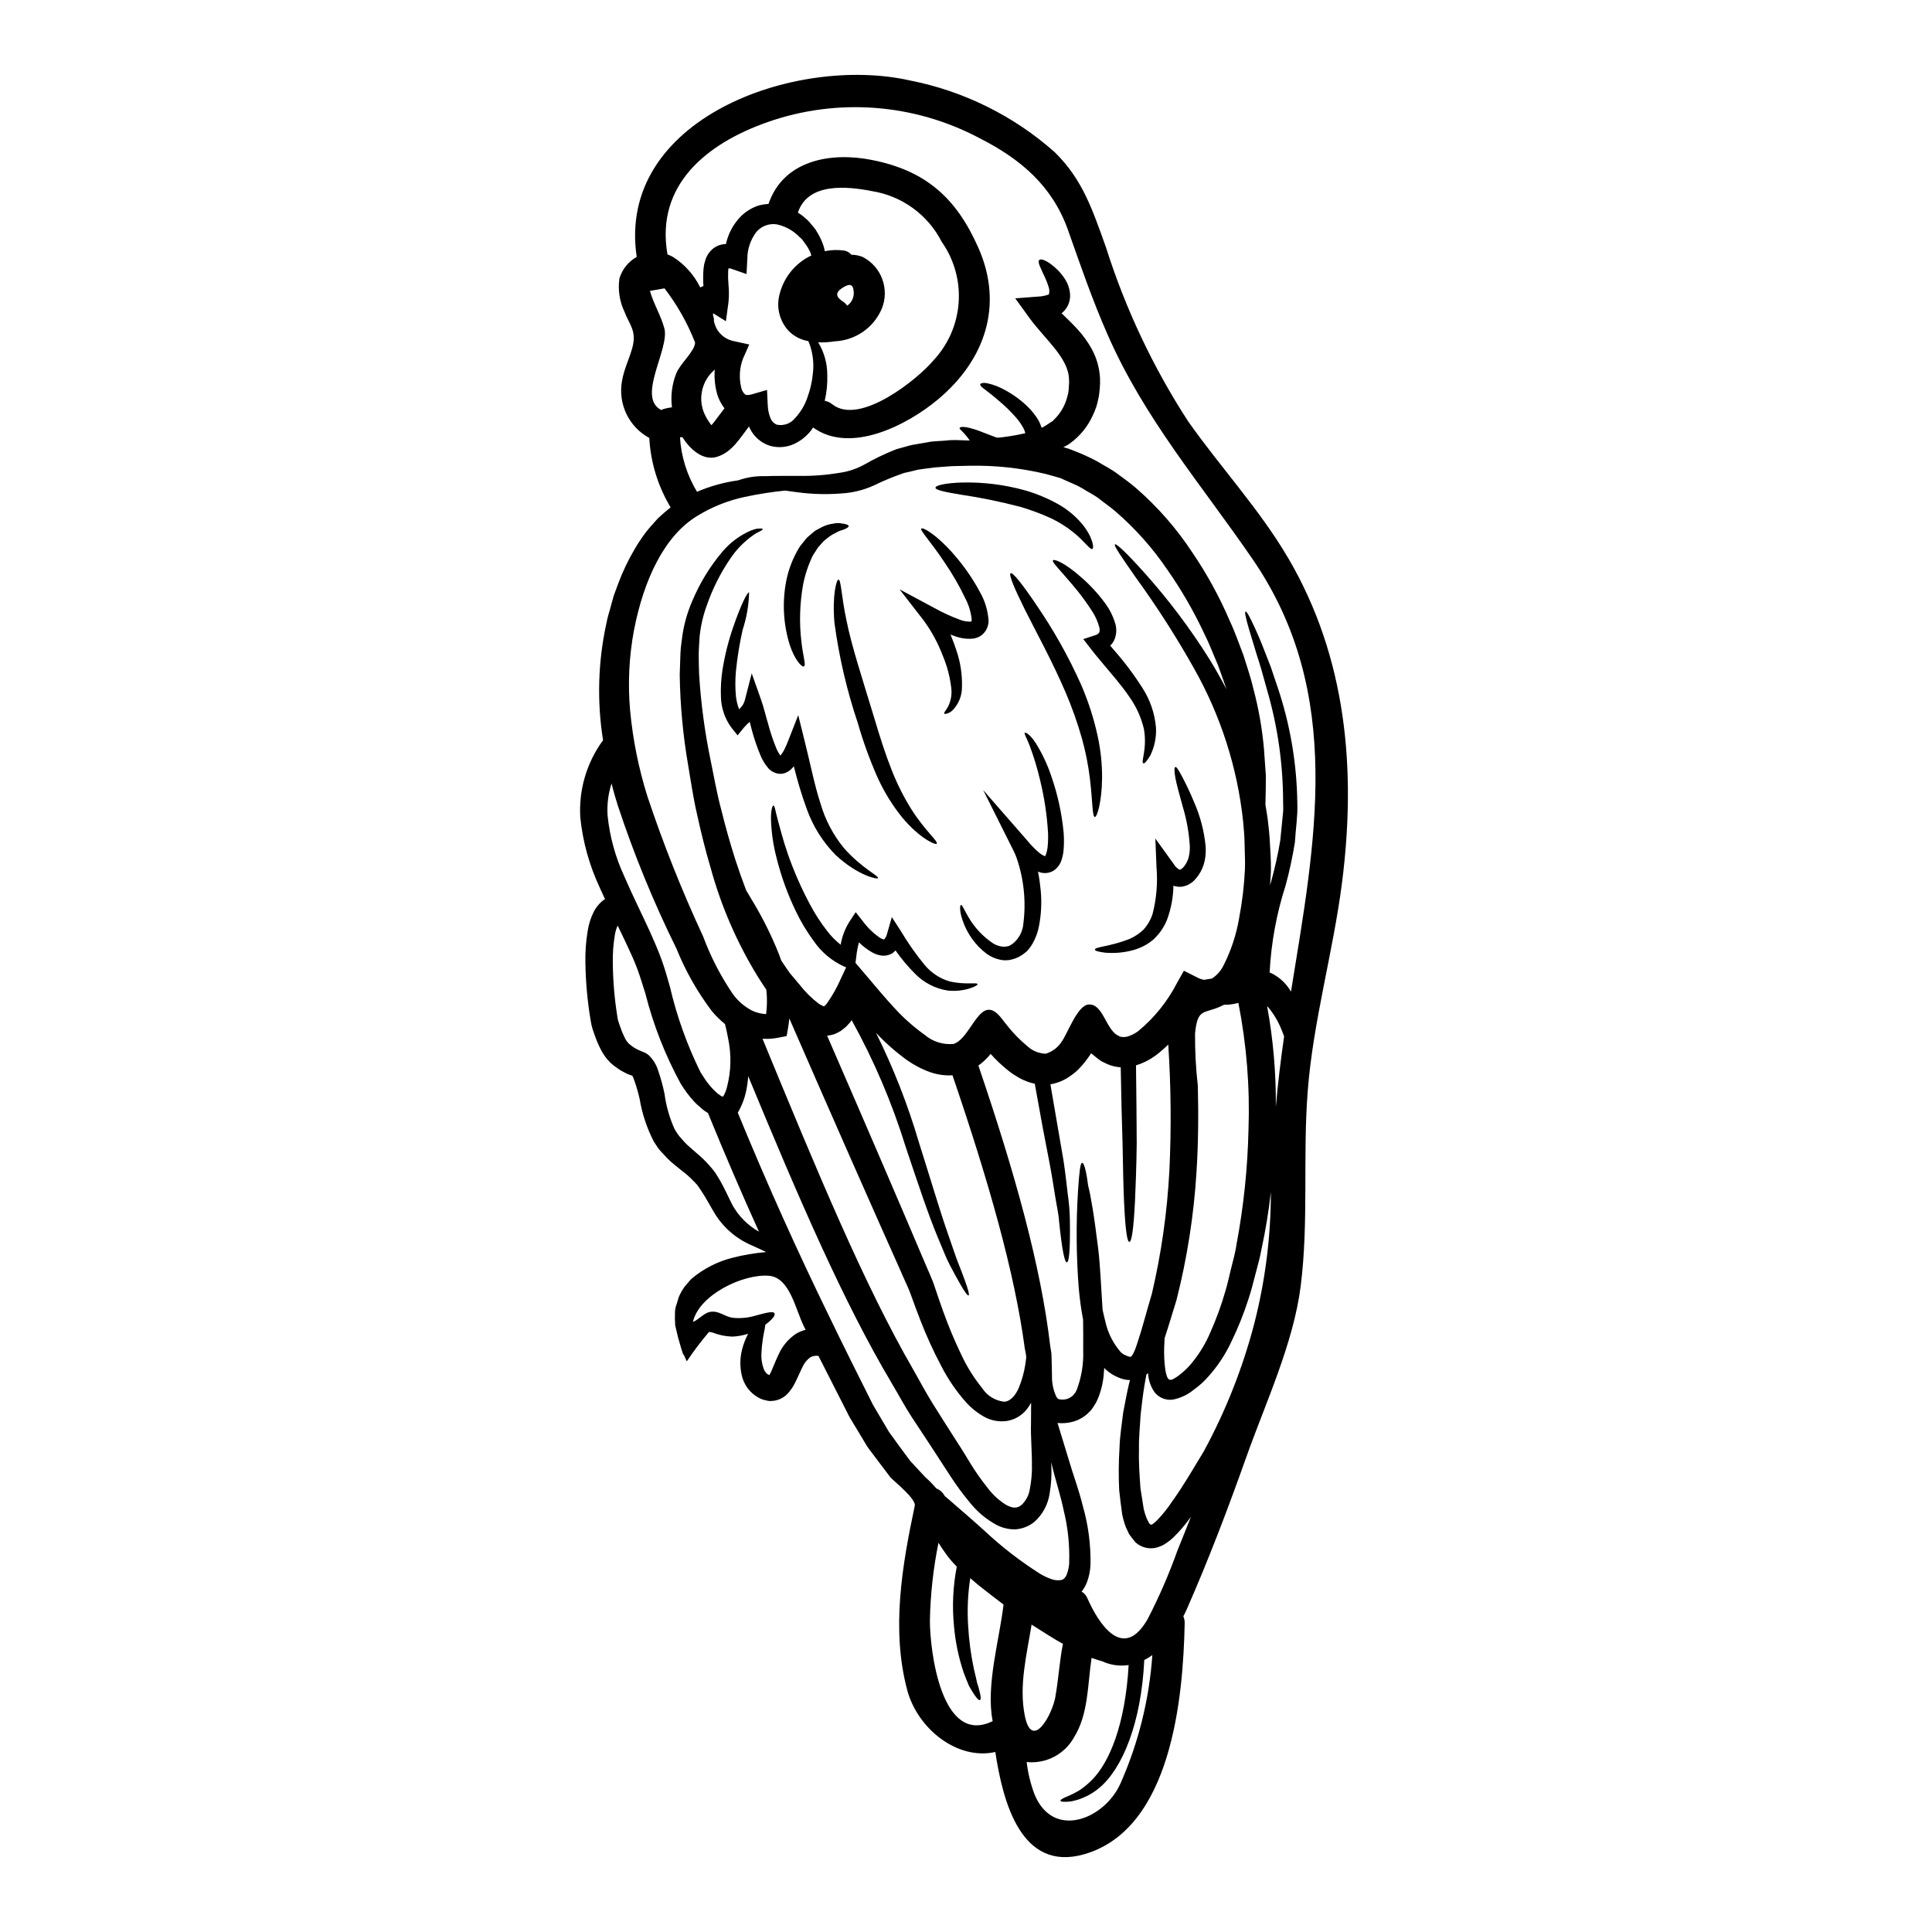 <?xml version="1.0" encoding="UTF-8"?>
<!-- Uploaded to: ICON Repo, www.svgrepo.com, Generator: ICON Repo Mixer Tools -->
<svg fill="#000000" width="800px" height="800px" version="1.1" viewBox="144 144 512 512" xmlns="http://www.w3.org/2000/svg">
 <g>
  <path d="m423.11 255.47h-0.027l0.055-0.078c1.766-1.637 3.031-3.738 3.652-6.062 0.133-0.461 0.188-0.754 0.324-1.242 0.055-0.621 0.164-1.461 0.164-1.969 0.062-0.504 0.07-1.012 0.023-1.516-0.078-5.789-6.492-10.793-10.547-16.422l-3.707-5.117 5.953-0.461h-0.004c0.828-0.023 1.648-0.156 2.438-0.395 0.395-0.188 0.395 0.055 0.566-0.324v0.004c0.141-0.641 0.094-1.309-0.133-1.922-0.223-0.738-0.492-1.461-0.812-2.164-1.219-2.68-2.191-4.356-1.648-4.894 0.457-0.488 2.363 0.16 4.867 2.621h0.004c0.723 0.719 1.367 1.52 1.918 2.379 0.793 1.207 1.266 2.594 1.379 4.031 0.086 1.055-0.121 2.113-0.594 3.059-0.398 0.785-0.961 1.477-1.648 2.027 1.301 1.246 2.703 2.598 4.164 4.168 1.531 1.66 2.852 3.504 3.934 5.488 1.219 2.316 1.93 4.867 2.082 7.481 0.039 0.883 0.02 1.77-0.055 2.652-0.055 0.918-0.16 1.434-0.242 2.164-0.188 0.863-0.395 1.922-0.648 2.703v0.004c-0.258 0.781-0.562 1.551-0.918 2.297-1.316 2.953-3.379 5.516-5.981 7.438l-0.488 0.352-0.273 0.164-0.055 0.027-0.105 0.051-0.188 0.109-0.758 0.395 0.137 0.027 1.352 0.395 1.516 0.594h-0.004c2.012 0.773 3.973 1.668 5.875 2.684 1.758 1.082 3.68 2.027 5.356 3.269s3.41 2.465 5.004 3.84c5.742 4.988 10.77 10.742 14.949 17.098 3.91 5.75 7.25 11.863 9.98 18.262 1.41 3 2.438 6.086 3.574 9.004 0.918 3.004 1.945 5.871 2.594 8.738 1.414 5.301 2.367 10.715 2.84 16.18 0.16 2.41 0.328 4.723 0.488 6.926 0 2.242-0.027 4.41-0.082 6.383 0 0.488-0.027 0.895-0.027 1.355 0.188 1.242 0.434 2.488 0.594 3.758 0.273 2.219 0.516 4.465 0.598 6.574 0.051 1.109 0.133 2.191 0.188 3.301 0.055 1.109 0.078 2.363 0.078 3.543-0.023 1.406-0.16 2.812-0.238 4.191 0.078-0.297 0.16-0.648 0.27-0.945 1-3.606 1.816-7.266 2.438-10.957 0.188-1.758 0.352-3.465 0.512-5.141 0.082-0.84 0.164-1.648 0.242-2.461s0-1.625 0-2.438v0.004c0.004-10.164-1.441-20.277-4.301-30.027-0.512-1.84-0.973-3.543-1.434-5.141s-0.918-2.977-1.328-4.273c-0.789-2.621-1.434-4.723-1.922-6.356-0.973-3.273-1.242-4.723-0.973-4.84 0.273-0.117 1.027 1.18 2.461 4.301 0.703 1.539 1.598 3.57 2.57 6.141 0.516 1.27 1.055 2.676 1.652 4.219 0.539 1.574 1.105 3.301 1.73 5.141l0.004-0.004c3.383 9.953 5.172 20.383 5.305 30.895 0 0.84 0.051 1.676 0 2.516-0.051 0.84-0.137 1.73-0.188 2.625-0.164 1.73-0.328 3.543-0.461 5.383h-0.004c-0.617 3.848-1.438 7.656-2.461 11.414-2.406 7.457-3.824 15.199-4.223 23.023 0.176 0.062 0.348 0.137 0.516 0.215 2.027 1.012 3.734 2.566 4.926 4.492 0.082 0.125 0.152 0.258 0.215 0.395 6.328-39.332 14.336-78.859-10.121-114.57-13.719-19.992-28.703-37.227-38.523-59.68-3.981-9.055-7.172-18.344-10.469-27.676-4.168-11.637-12.473-18.723-23.398-24.27l0.004 0.004c-17.301-9.207-37.664-10.766-56.164-4.289-16.285 5.711-29.785 16.746-26.562 35.09h-0.004c0.469 0.156 0.922 0.355 1.352 0.594 3.156 1.977 5.695 4.797 7.332 8.145 0.27-0.148 0.547-0.266 0.84-0.355v-0.105c-0.098-1.48-0.09-2.961 0.027-4.438l0.188-1.301c0.133-0.488 0.273-0.977 0.434-1.461v0.004c0.23-0.586 0.539-1.133 0.922-1.625 0.449-0.59 1.008-1.086 1.648-1.461 0.602-0.363 1.273-0.594 1.969-0.68 0.258-0.062 0.523-0.09 0.785-0.078 0.59-2.715 1.918-5.215 3.844-7.223 1.402-1.43 3.141-2.481 5.059-3.059 0.781-0.18 1.578-0.297 2.379-0.348 3.938-11.551 16.395-13.828 27.324-11.664 14.34 2.812 22.48 10.062 28.34 23.402 6.691 15.227 1.676 29.73-10.848 40.148-8.035 6.691-23.078 14.527-33.004 7.359-0.242 0.352-0.461 0.699-0.73 1.027-1.172 1.43-2.652 2.578-4.332 3.356-2.012 0.906-4.285 1.07-6.406 0.461-2.266-0.73-4.148-2.34-5.223-4.465-0.105-0.215-0.188-0.434-0.301-0.648-2.406 3.109-4.465 6.789-8.438 8.035-3.758 1.18-7.25-2.082-9.199-5.191v-0.004c-0.215-0.004-0.434 0.004-0.648 0.023 0.316 5.113 1.867 10.07 4.519 14.449 3.481-1.496 7.148-2.516 10.902-3.031 2.305-0.816 4.746-1.191 7.195-1.109 2.41-0.105 5.356-0.055 8.684-0.078h-0.004c3.68 0.074 7.359-0.199 10.988-0.812l0.215-0.027c2.219-0.332 4.363-1.059 6.328-2.141 2.586-1.48 5.269-2.781 8.035-3.891l0.57-0.215 0.648-0.188 1.109-0.301c0.699-0.215 1.434-0.395 2.188-0.594 1.652-0.328 3.356-0.543 5.086-0.895 1.652-0.188 3.328-0.188 5.035-0.395 1.703-0.109 3.438 0.078 5.191 0.078h0.109c-1.895-2.703-2.844-2.922-2.676-3.324 0.297-0.594 2.809-0.215 6.406 1.27 1.031 0.395 2.164 0.84 3.356 1.27 0.242 0 0.484 0.027 0.727 0.027 1.328-0.16 2.754-0.352 4.273-0.621 0.84-0.16 1.703-0.352 2.625-0.543h0.008c-0.098-0.43-0.242-0.844-0.434-1.242-0.566-1.047-1.246-2.027-2.031-2.922-1.441-1.648-3.016-3.176-4.703-4.574-2.871-2.543-4.894-3.57-4.789-4.219 0.105-0.27 0.703-0.512 1.969-0.27v0.004c1.633 0.367 3.199 0.977 4.652 1.809 2.184 1.18 4.195 2.652 5.977 4.383 1.121 1.094 2.094 2.332 2.894 3.68 0.312 0.609 0.578 1.242 0.785 1.891 0.188-0.078 0.352-0.16 0.566-0.242 0.488-0.297 0.973-0.621 1.461-0.945l0.758-0.488 0.188-0.105 0.078-0.055zm62.301 36.465c15.445 26.371 18.07 56.055 14.23 86.031-2.363 18.449-7.684 36.789-9.09 55.293-1.328 17.18 0.297 34.359-1.844 51.484-1.922 15.312-9.359 31.094-14.5 45.609-4.812 13.551-10.008 27.215-15.824 40.387-0.242 0.566-0.516 1.055-0.789 1.598h0.004c0.238 0.555 0.359 1.152 0.355 1.758-0.395 19.914-3.519 54.676-26.648 61.305-16.746 4.785-21.535-13.934-23.539-27.105-10.094 2.269-20.668-6.195-23.371-16.504-4.219-15.961-1.355-32.816 2.027-48.746 0.395-1.812-5.383-6.383-6.465-7.547-1.246-1.625-2.492-3.301-3.762-4.981-0.648-0.84-1.27-1.676-1.922-2.543-0.648-0.867-1.133-1.816-1.703-2.731-1.109-1.871-2.242-3.734-3.41-5.656-2.676-5.219-5.438-10.66-8.266-16.258l0.004-0.004c-0.73-0.113-1.48 0.012-2.137 0.352-0.891 0.648-1.598 1.516-2.055 2.516-0.648 1.27-1.219 2.703-2.031 4.301v0.004c-0.465 0.922-1.035 1.785-1.703 2.566-0.973 1.156-2.328 1.914-3.816 2.141-0.391 0.051-0.785 0.074-1.18 0.078-0.32-0.02-0.641-0.074-0.949-0.164-0.59-0.109-1.164-0.301-1.703-0.566-0.883-0.441-1.688-1.027-2.383-1.73-1.184-1.211-2.008-2.731-2.375-4.383-0.52-2.266-0.48-4.625 0.109-6.871 0.363-1.43 0.898-2.809 1.594-4.113-1.359 0.438-2.769 0.691-4.191 0.758-1.828-0.059-3.633-0.434-5.332-1.105-0.238-0.066-0.48-0.113-0.727-0.141-0.027 0-0.027 0-0.055 0.027-0.027 0.027-0.055-0.027-0.055 0v0.027l-0.188 0.16-0.004 0.004c-2.043 2.414-3.949 4.945-5.707 7.574l-0.461-0.977c-0.055-0.16-0.16-0.395-0.188-0.461l-0.148-0.199-0.238-0.395c-0.109-0.297-0.273-0.895-0.434-1.352-0.273-0.977-0.57-2.004-0.867-3.004l-0.73-3.086-0.004 0.004c-0.098-1.215-0.117-2.434-0.055-3.652 0.016-0.66 0.148-1.309 0.395-1.922 0.215-0.648 0.395-1.301 0.594-1.969 0.414-0.969 0.934-1.891 1.543-2.754 0.672-0.727 1.242-1.574 2-2.242 3.098-2.574 6.727-4.422 10.629-5.414 2.953-0.762 5.969-1.277 9.008-1.539-1.055-0.516-2.269-1.055-3.68-1.703-4.016-1.668-7.426-4.531-9.766-8.199-1.328-2.137-2.363-4.219-3.731-6.277l-1.055-1.539c-0.395-0.488-0.789-0.812-1.18-1.242-0.906-0.949-1.895-1.82-2.949-2.598-1.18-1.004-2.516-1.922-3.785-3.219-0.648-0.703-1.301-1.383-1.969-2.109-0.668-0.727-1.109-1.598-1.676-2.41h-0.004c-1.816-3.519-3.074-7.297-3.734-11.199-0.391-1.773-0.898-3.516-1.516-5.223-0.117-0.355-0.273-0.699-0.457-1.027l-0.461-0.133h0.004c-0.66-0.223-1.297-0.512-1.895-0.867-0.613-0.301-1.195-0.664-1.73-1.082-0.59-0.383-1.141-0.816-1.652-1.301-1.09-1.051-1.988-2.285-2.652-3.652-0.586-1.145-1.09-2.328-1.516-3.543l-0.594-1.703c-0.234-0.742-0.406-1.504-0.516-2.273-0.855-5.062-1.324-10.18-1.406-15.312-0.062-2.883 0.145-5.762 0.625-8.605 0.273-1.711 0.805-3.371 1.574-4.922 0.523-1.035 1.238-1.961 2.109-2.731 0.273-0.25 0.57-0.469 0.891-0.652-0.488-1.027-0.949-2.055-1.438-3.148h0.004c-2.734-5.836-4.461-12.09-5.117-18.5-0.438-7.316 1.695-14.555 6.031-20.465-1.633-10.262-1.336-20.738 0.867-30.895 0.352-1.895 0.922-3.492 1.355-5.223l0.352-1.242 0.215-0.812 0.242-0.648c0.297-0.84 0.621-1.676 0.918-2.516 1.215-3.289 2.731-6.457 4.519-9.473 0.859-1.457 1.801-2.863 2.812-4.219 1.027-1.328 2.164-2.543 3.246-3.758 1.109-1.027 2.242-2.031 3.383-2.926-3.359-5.578-5.301-11.891-5.656-18.391-5.41-2.93-8.328-9.004-7.231-15.059 0.516-3.269 2.004-5.981 2.812-9.145 1.055-4.273-0.895-5.902-2.137-9.199-1.328-2.766-1.797-5.863-1.352-8.898 0.738-2.41 2.375-4.445 4.574-5.68-5.441-36.523 41.957-53.566 72.34-46.777 14.293 2.801 27.574 9.375 38.465 19.047 7.477 7.356 10.035 15.445 13.527 25.105 5.148 16.281 12.465 31.797 21.75 46.125 8.602 12.227 19.016 23.426 26.59 36.355zm-1.109 126.69c-0.242-0.594-0.488-1.219-0.754-1.922l-0.004 0.004c-0.855-2.125-2.043-4.098-3.516-5.844-0.066-0.07-0.141-0.133-0.219-0.191 1.605 8.801 2.375 17.73 2.301 26.676 0.52-6.195 1.301-12.445 2.195-18.719zm-3.512 41.285c-0.57 5.098-1.402 10.164-2.492 15.176-0.395 2.363-1.109 4.598-1.648 6.789-0.539 2.191-1.109 4.301-1.785 6.356-1.242 3.883-2.762 7.672-4.543 11.336-1.582 3.391-3.66 6.527-6.164 9.305-1.137 1.289-2.418 2.441-3.82 3.438-1.488 1.223-3.238 2.082-5.113 2.516-2.227 0.504-4.523-0.504-5.652-2.488-0.789-1.352-1.242-2.871-1.328-4.438-0.137 0.129-0.281 0.246-0.434 0.352-0.188 1.027-0.395 2.086-0.566 3.191-0.395 2.301-0.648 4.789-0.977 7.523-0.133 2.754-0.484 5.762-0.43 9.008-0.109 3.269 0.133 6.734 0.395 10.441 0.27 1.758 0.566 3.598 0.867 5.512 0.199 0.859 0.469 1.703 0.809 2.516l0.539 1.082c0.082 0.145 0.184 0.277 0.301 0.395 0.141 0.129 0.344 0.16 0.516 0.082 0.168-0.074 0.32-0.176 0.457-0.297 0.312-0.246 0.613-0.508 0.895-0.789 1.535-1.602 2.922-3.34 4.141-5.195 2.894-4.031 5.465-8.492 8.266-13.117 5.801-10.684 10.289-22.031 13.359-33.793 2.93-11.402 4.41-23.129 4.41-34.898zm-5.926-16.555c0.395-11.258-0.504-22.523-2.68-33.574-0.84 0.227-1.699 0.383-2.57 0.457-0.461 0-0.867 0.027-1.242 0.027-0.066 0.031-0.129 0.066-0.188 0.109-5.008 2.547-6.789 0.395-7.477 7.441h-0.004c-0.039 4.644 0.203 9.289 0.73 13.902 0.191 7.633 0.137 15.289-0.352 22.914-0.703 11.441-2.477 22.789-5.301 33.898-1.082 3.465-2.082 6.894-3.148 10.09-0.027 0.758-0.082 1.543-0.109 2.363l-0.004-0.004c-0.07 2.016 0.027 4.035 0.301 6.035 0.434 2.363 0.84 2.844 1.781 2.598 0.871-0.422 1.684-0.961 2.41-1.598 1.09-0.871 2.078-1.859 2.949-2.949 2.004-2.469 3.644-5.211 4.867-8.145 1.535-3.445 2.828-7 3.871-10.625 0.594-1.922 1.027-3.977 1.543-6.086 0.516-2.109 1.137-4.219 1.461-6.496h-0.004c1.883-10.016 2.941-20.172 3.164-30.359zm-0.945-69.066c0.027-1.082 0.055-2.059 0-3.086-0.027-1.109-0.055-2.215-0.082-3.297-0.027-2.219-0.215-4.246-0.395-6.223v-0.004c-1.523-14.258-5.953-28.055-13.012-40.539-4.668-8.32-9.82-16.359-15.422-24.078-3.84-5.512-5.902-8.492-5.547-8.793 0.359-0.301 3.031 2.191 7.551 7.223 6.512 7.227 12.379 15.008 17.539 23.254 1.516 2.465 3.027 5.117 4.492 7.926-0.703-2.109-1.516-4.273-2.301-6.492-1.18-2.707-2.242-5.574-3.648-8.359l-0.004 0.004c-2.75-5.891-6.012-11.531-9.742-16.855-3.856-5.691-8.438-10.852-13.637-15.348-1.406-1.242-2.922-2.246-4.352-3.383-1.434-1.133-3.086-1.871-4.574-2.844v0.004c-0.727-0.438-1.484-0.82-2.269-1.141l-2.273-1-1.105-0.516-1.355-0.395-2.703-0.754h-0.004c-6.57-1.566-13.316-2.293-20.07-2.164-1.625 0.027-3.246 0.082-4.816 0.109-1.574 0.105-3.148 0.238-4.652 0.352l-4.191 0.566c-0.758 0.188-1.488 0.355-2.219 0.543l-1.105 0.242-0.434 0.105-0.461 0.16-0.004 0.004c-2.578 0.895-5.102 1.945-7.551 3.148-2.688 1.215-5.574 1.93-8.52 2.109-3.938 0.316-7.894 0.207-11.809-0.324-1.137-0.133-2.164-0.297-3.191-0.434-3.582 0.363-7.141 0.926-10.66 1.676-4.469 0.945-8.742 2.656-12.633 5.055-8.551 5.164-14.121 16.637-16.746 30.273l-0.004-0.004c-1.309 7.008-1.656 14.156-1.027 21.258 0.727 7.75 2.266 15.402 4.602 22.828 4.215 12.625 9.137 25.004 14.75 37.07 1.996 5.387 4.641 10.508 7.871 15.258 1.336 1.852 3.09 3.363 5.117 4.414 1.164 0.539 2.426 0.852 3.707 0.914 0.277-2.144 0.293-4.312 0.055-6.461-0.758-1.109-1.461-2.246-2.191-3.356v-0.004c-5.562-9.023-9.801-18.797-12.594-29.023-1.406-4.723-2.57-9.523-3.543-13.961-1.082-4.68-1.676-8.953-2.41-13.258-1.359-7.902-2.098-15.895-2.215-23.914 0.078-1.895 0.133-3.731 0.188-5.512 0.055-1.777 0.352-3.352 0.539-4.977v0.004c0.48-3.191 1.391-6.305 2.703-9.254 1.945-4.606 4.57-8.895 7.793-12.715 2.039-2.457 4.621-4.406 7.547-5.684 0.516-0.188 0.977-0.352 1.383-0.457 0.406-0.105 0.73-0.082 0.973-0.109 0.543-0.027 0.84 0 0.867 0.133s-0.188 0.301-0.648 0.57c-0.238 0.105-0.539 0.27-0.891 0.434-0.352 0.164-0.676 0.434-1.082 0.699l-0.004 0.004c-2.348 1.668-4.375 3.75-5.977 6.144-2.617 3.84-4.711 8.016-6.223 12.414-0.977 2.652-1.609 5.414-1.895 8.227-0.082 1.594-0.242 3.297-0.242 4.953 0 1.652 0.055 3.297 0.105 5.004v-0.004c0.473 7.738 1.504 15.43 3.086 23.02 0.84 4.086 1.621 8.578 2.754 12.797 1.109 4.492 2.328 8.871 3.785 13.418 0.867 2.68 1.816 5.356 2.844 8.062 0.676 1.109 1.406 2.363 2.242 3.762 2.457 4.172 4.59 8.52 6.387 13.012 0.215 0.566 0.434 1.133 0.621 1.727 0.082 0.109 0.137 0.242 0.215 0.355 0.73 1.055 1.41 2.137 2.164 3.148 0.816 0.973 1.652 1.949 2.465 2.922 1.488 1.934 3.227 3.66 5.168 5.141 0.348 0.215 0.707 0.402 1.078 0.566 0.191 0.137 0.273 0.082 0.328 0.109 0.094-0.121 0.215-0.223 0.352-0.297l0.395-0.484h-0.004c1.461-2.07 2.703-4.281 3.707-6.602l1.383-2.953-0.488-0.188c-3.277-1.477-6.082-3.824-8.117-6.789-1.82-2.469-3.398-5.106-4.723-7.871-2.199-4.555-3.922-9.328-5.137-14.238-0.859-3.289-1.348-6.664-1.457-10.062-0.055-2.488 0.395-3.703 0.621-3.731 0.395 0 0.516 1.379 1.109 3.543s1.406 5.465 2.754 9.359v-0.004c1.598 4.562 3.543 8.996 5.82 13.258 1.301 2.473 2.82 4.828 4.539 7.035 1.047 1.383 2.266 2.629 3.625 3.707 0.359-2.164 1.145-4.231 2.305-6.09l1.676-2.543 1.922 2.438c1.258 1.703 2.793 3.184 4.543 4.379 0.281 0.168 0.578 0.297 0.891 0.395 0.16-0.027 0.16 0.055 0.188 0h0.004c0.375-0.414 0.637-0.914 0.758-1.461l1.27-4.438 2.434 3.758v0.004c1.867 3.141 3.973 6.133 6.297 8.953 1.707 2.039 3.973 3.535 6.519 4.301 4.414 1.027 7.359 0.16 7.477 0.758 0.055 0.215-0.594 0.594-1.895 1.055l0.004 0.004c-1.945 0.633-4 0.844-6.035 0.621-3.215-0.5-6.188-2.008-8.492-4.301-1.965-1.945-3.746-4.066-5.332-6.328-0.234 0.25-0.484 0.484-0.754 0.699-0.918 0.578-2.012 0.805-3.086 0.648-0.832-0.137-1.629-0.422-2.363-0.836-1.273-0.727-2.445-1.617-3.484-2.652-0.246 0.883-0.438 1.777-0.57 2.68-0.078 0.648-0.16 1.301-0.242 1.922l-0.105 0.84 2.812 3.301c2.516 2.949 4.867 5.812 7.41 8.551v-0.004c2.414 2.672 5.113 5.074 8.047 7.168 2.133 1.848 4.93 2.738 7.738 2.461 4.926-1.648 7.035-14.039 12.664-6.816l1.488 1.895v-0.004c1.59 2.023 3.394 3.871 5.379 5.512 1.324 1.238 3.059 1.953 4.875 2.004 1.711-0.512 3.188-1.613 4.164-3.109 1.574-2.031 4.191-9.77 7.223-9.93 3.938-0.242 4.547 7.008 8.062 8.359 0.301 0.301 0.648 0.133 0.977 0.273l-0.004-0.004c0.395 0.004 0.793-0.035 1.18-0.109 1.031-0.316 2-0.801 2.871-1.434 4.262-3.512 7.766-7.852 10.297-12.762l1.844-3.273 3.383 1.703h-0.004c0.617 0.355 1.297 0.594 2 0.707 0.676-0.133 1.355-0.242 2.031-0.328 1.34-0.863 2.418-2.078 3.109-3.516 1.988-3.926 3.375-8.133 4.113-12.473 0.824-4.312 1.344-8.676 1.551-13.062zm-17.773 180.33c1.18-2.898 2.328-5.762 3.465-8.66h-0.004c-1.395 1.996-2.977 3.852-4.723 5.547-0.555 0.52-1.148 0.992-1.785 1.41-0.355 0.258-0.738 0.484-1.137 0.676-0.488 0.215-0.977 0.395-1.461 0.539-1.984 0.504-4.086-0.023-5.598-1.406-0.594-0.73-1.215-1.488-1.676-2.164-0.301-0.621-0.57-1.242-0.867-1.844-0.426-1.133-0.75-2.297-0.977-3.484-0.297-2.191-0.594-4.328-0.789-6.356v-0.004c-0.176-3.695-0.148-7.398 0.082-11.09 0.105-3.41 0.648-6.523 0.973-9.387 0.543-2.844 1.027-5.469 1.574-7.766 0.105-0.324 0.16-0.594 0.242-0.895h0.004c-1.027-0.012-2.039-0.23-2.977-0.648-0.621-0.246-1.219-0.543-1.785-0.891-0.602-0.367-1.164-0.793-1.68-1.27-0.16-0.137-0.242-0.301-0.395-0.434-0.055 0.484-0.055 0.973-0.109 1.461-0.164 2.371-0.723 4.703-1.648 6.894-0.273 0.648-0.617 1.266-1.027 1.844-0.391 0.652-0.875 1.242-1.438 1.754-1.176 1.141-2.629 1.953-4.219 2.359-1.281 0.336-2.617 0.438-3.934 0.301 0.918 2.977 1.895 6.195 2.977 9.738 1.027 3.625 2.625 7.738 3.731 12.285 1.441 5.027 2.125 10.242 2.027 15.473-0.055 1.645-0.383 3.273-0.973 4.812-0.34 0.855-0.805 1.66-1.379 2.383 0.68 0.395 1.211 1.004 1.516 1.73 2.894 6.574 9.414 17.016 15.988 5.547 3.078-5.965 5.75-12.133 7.996-18.457zm-2.242-100.39h-0.004c0.527-11.137 0.43-22.293-0.301-33.414-1.078 1.074-2.238 2.07-3.461 2.981-1.543 1.121-3.262 1.98-5.086 2.543 0.109 8.117 0.16 14.957 0.188 20.695-0.078 6.492-0.297 11.547-0.461 15.418-0.395 7.738-0.918 10.66-1.488 10.66-0.57 0-1.055-2.922-1.406-10.66-0.188-3.867-0.273-8.926-0.395-15.395-0.188-5.625-0.352-12.309-0.488-20.207h0.004c-1.191-0.074-2.363-0.348-3.465-0.812-0.539-0.242-1.105-0.516-1.648-0.789-0.469-0.309-0.918-0.645-1.352-1l-1.301-1.055-0.055-0.078c-0.461 0.676-0.949 1.379-1.461 2.055l0.004-0.004c-0.527 0.691-1.098 1.348-1.703 1.969-0.629 0.684-1.34 1.293-2.109 1.812-1.625 1.242-3.527 2.07-5.547 2.406 1.352 7.844 2.488 14.527 3.461 20.156 0.516 3.297 0.816 6.328 1.137 8.953v0.004c0.34 2.301 0.527 4.621 0.566 6.949 0.109 8.09-0.238 11.121-0.812 11.121-0.57 0-1.242-3.031-2.055-10.848-0.109-1.969-0.648-4.195-1.055-6.789s-0.867-5.512-1.488-8.766c-1.137-5.762-2.438-12.664-3.898-20.941h0.004c-0.781-0.145-1.539-0.371-2.269-0.676-0.891-0.336-1.742-0.762-2.543-1.273-0.762-0.434-1.488-0.93-2.168-1.488-1.699-1.344-3.281-2.84-4.723-4.461-0.242 0.273-0.461 0.566-0.703 0.84v-0.004c-0.762 0.84-1.617 1.594-2.543 2.246 9.738 28.594 16.555 53.137 19.02 74.18l0.324 2.031c0.055 0.812 0.055 1.574 0.082 2.219 0.027 1.242 0.055 2.516 0.082 3.731-0.055 1.918 0.332 3.824 1.133 5.574 0.328 0.488 0.461 0.648 0.867 0.727 0.602 0.102 1.219 0.086 1.812-0.051 1.262-0.348 2.285-1.273 2.754-2.492 1.258-3.312 1.836-6.848 1.707-10.387 0.027-2.867 0-5.602-0.027-8.195-0.566-2.898-0.895-5.629-1.137-8.172h-0.004c-0.672-8.586-0.746-17.211-0.215-25.809 0.355-5.273 0.594-7.523 1.109-7.574 0.434-0.055 1.055 1.812 1.574 6.004 0.352 1.301 0.727 3.246 1.18 5.981 0.453 2.731 0.949 6.41 1.516 10.93 0.516 4.438 0.73 9.738 1.137 15.988 0.215 1 0.434 2.004 0.703 3.031h0.004c0.656 3.09 2.102 5.961 4.191 8.332 0.223 0.188 0.457 0.359 0.707 0.512 0.312 0.164 0.637 0.309 0.969 0.434 0.703 0.273 0.789 0.188 0.922 0.164 0.16-0.082 0.16-0.055 0.594-0.73 0.406-0.801 0.738-1.633 1-2.488 1.461-4.328 2.543-8.715 3.981-13.473 2.508-10.715 4.059-21.629 4.637-32.613zm-4.523 128.4c-0.684 0.48-1.398 0.914-2.137 1.301-0.812 16.828-5.844 28.758-11.848 33.816-1.316 1.129-2.809 2.043-4.41 2.703-1.078 0.453-2.203 0.777-3.356 0.973-1.816 0.164-2.57 0.055-2.598-0.215-0.027-0.273 0.648-0.676 2.137-1.27v-0.004c0.949-0.41 1.867-0.879 2.758-1.402 1.266-0.824 2.438-1.785 3.488-2.871 4.543-4.57 8.793-14.562 9.684-30.406-2.363 0.363-4.777 0.023-6.949-0.973-0.867-0.242-1.785-0.543-2.871-0.922-1.082 7.168-0.812 14.934-4.68 21.102-2.504 4.473-7.426 7.027-12.523 6.492 0.336 2.906 1.027 5.758 2.055 8.496 4.898 12.148 18.5 6.734 22.781-2.754 4.781-10.777 7.648-22.305 8.469-34.066zm-22.043-24.453h0.004c0.156-4.652-0.324-9.305-1.434-13.824-0.922-4.41-2.246-8.227-3.148-12.117-0.078-0.23-0.141-0.469-0.191-0.707 0.023 0.395 0.051 0.73 0.051 1.109 0.105 2.336-0.043 4.676-0.43 6.981-0.391 2.977-1.84 5.715-4.086 7.711-1.43 1.148-3.176 1.836-5.004 1.969-1.77 0.031-3.519-0.391-5.086-1.223-2.68-1.469-5.047-3.453-6.953-5.84-1.902-2.281-3.664-4.672-5.277-7.168-1.594-2.465-3.246-4.981-4.926-7.578-1.676-2.598-3.516-5.301-5.328-8.09-1.812-2.785-3.402-5.793-5.207-8.824-12.797-21.508-24.621-48.938-38.039-81.375-0.094 1.441-0.305 2.867-0.621 4.273-0.176 0.781-0.402 1.551-0.68 2.301-0.402 1.074-0.891 2.117-1.457 3.113 8.039 19.586 16.098 37.305 23.914 53.344 4.086 8.469 8.117 16.531 11.93 24.105 1.055 1.758 2.082 3.519 3.086 5.223 0.539 0.867 0.973 1.758 1.574 2.543 0.602 0.785 1.18 1.594 1.73 2.383 1.18 1.574 2.297 3.109 3.438 4.652 1.301 1.379 2.57 2.754 3.812 4.113v-0.004c0.051 0.07 0.105 0.133 0.164 0.191 1.059 0.922 2.047 1.926 2.949 3.004 0.957 0.375 1.746 1.086 2.219 1.996 0.867 0.73 1.73 1.461 2.543 2.191 1.41 1.215 2.785 2.438 4.141 3.598 1.355 1.16 2.625 2.328 3.898 3.465h-0.004c4.555 4.262 9.5 8.082 14.77 11.414 1.062 0.641 2.195 1.148 3.379 1.516 0.789 0.207 1.613 0.227 2.41 0.059 0.57-0.293 1.008-0.797 1.215-1.406 0.371-0.992 0.594-2.031 0.668-3.086zm-3.652 35.426c0.84-4.602 1.082-9.359 2.004-13.961-2.465-1.324-5.059-3.082-8.117-4.977-0.055-0.055-0.133-0.082-0.188-0.137-1.301 8.012-3.383 16.176-1.816 24.078 1.891 9.551 7.262-0.055 8.141-5.008zm-6.219-60.922c0.051-3.938-0.355-7.82-0.242-11.496 0.027-1.703 0.027-3.356 0.027-4.926v-0.516c-0.363 0.668-0.789 1.305-1.27 1.891-1.316 1.582-3.164 2.633-5.199 2.949-2.125 0.289-4.285-0.141-6.137-1.215-1.723-0.984-3.273-2.234-4.602-3.703-2.637-2.981-4.887-6.281-6.691-9.82-2.035-3.852-3.84-7.82-5.414-11.879-0.84-2.137-1.648-4.328-2.461-6.602-0.703-2.055-1.898-4.352-2.844-6.629-8.09-18.105-17.832-40.172-29.461-66.844-0.082 0.867-0.188 1.758-0.352 2.652l-0.355 2.027-2.215 0.434 0.004-0.004c-1.375 0.273-2.777 0.371-4.18 0.285 14.691 35.652 26.918 65.168 40.094 87.945 1.703 3.004 3.273 5.953 5.008 8.738 1.73 2.785 3.438 5.441 5.086 8.035 0.84 1.301 1.648 2.57 2.461 3.84s1.574 2.57 2.363 3.84l-0.004 0.004c1.41 2.305 2.965 4.516 4.656 6.625 1.352 1.82 3.039 3.363 4.973 4.547 1.73 0.895 2.785 0.895 3.938 0.027 1.227-1.129 2.031-2.648 2.269-4.301 0.383-1.945 0.57-3.926 0.566-5.91zm-1.516-28.973-0.027-0.516-0.355-1.922c-2.676-20.02-9.492-44.012-19.152-72.312h0.004c-1.973 0.125-3.949-0.145-5.816-0.789-2.231-0.789-4.344-1.883-6.277-3.246-2.945-2.141-5.684-4.555-8.18-7.211 4.625 9.316 8.426 19.023 11.363 29 3.219 10.172 5.547 18.105 7.629 24.051 1.055 2.949 1.844 5.492 2.652 7.578 0.812 2.086 1.461 3.703 1.922 5.031 0.945 2.598 1.215 3.812 0.973 3.938-0.242 0.121-1-0.844-2.363-3.273-0.703-1.215-1.574-2.812-2.625-4.816-1.051-2.004-1.969-4.516-3.246-7.477-2.461-5.902-5.086-13.828-8.465-23.887v-0.012c-3.602-11.625-8.391-22.852-14.293-33.496-0.16 0.215-0.301 0.434-0.461 0.648l-1.027 1.109c-0.434 0.352-0.895 0.727-1.355 1.078v0.004c-0.57 0.344-1.168 0.641-1.785 0.895-0.609 0.188-1.234 0.32-1.867 0.391 10.199 23.453 18.719 43.258 25.754 59.828 0.977 2.363 2.031 4.465 2.812 6.894 0.758 2.273 1.488 4.414 2.246 6.496h0.004c1.387 3.867 2.973 7.66 4.758 11.363 1.473 3.152 3.324 6.113 5.512 8.816 1.305 2.019 3.449 3.34 5.84 3.598 1.648-0.078 3.031-1.703 3.898-3.758 0.812-1.98 1.383-4.051 1.703-6.168 0.082-0.648 0.164-1.238 0.25-1.84zm-6.035 65.492c-0.973-0.727-1.969-1.488-3.004-2.297-0.949-0.727-1.969-1.516-2.949-2.297-0.922-0.73-1.867-1.543-2.844-2.383l0.008-0.004c-0.637 4.141-0.828 8.34-0.566 12.523 0.211 3.902 0.73 7.785 1.543 11.605 0.352 1.406 0.621 2.625 0.84 3.652h-0.004c0.281 0.801 0.512 1.609 0.703 2.434 0.328 1.301 0.328 1.949 0.055 2.086-0.273 0.137-0.703-0.273-1.488-1.41-0.395-0.566-0.84-1.328-1.406-2.297-0.434-1-0.922-2.219-1.461-3.68-1.312-3.926-2.16-7.996-2.519-12.121-0.527-5.289-0.281-10.633 0.734-15.852l-0.082-0.078c-1.168-1.16-2.223-2.43-3.148-3.789-0.566-0.789-1.109-1.598-1.621-2.438l-0.004 0.004c-1.375 6.769-2.137 13.652-2.273 20.559-0.023 7.519 2.871 33.457 16.637 26.699-1.887-9.492 1.926-22.156 2.875-30.922zm-18.574-329.66c3.934-4.188 6.305-9.605 6.707-15.336 0.406-5.731-1.18-11.426-4.488-16.125-3.656-7.164-10.512-12.148-18.453-13.422-6.574-1.297-16.961-2.363-19.637 5.629-0.012 0.016-0.023 0.035-0.027 0.055 0.59 0.363 1.152 0.77 1.68 1.215l0.789 0.703 0.109 0.078 0.051 0.055 0.188 0.215 0.164 0.16 0.297 0.355c0.395 0.461 0.758 0.918 1.137 1.352 0.379 0.434 0.73 1.18 1.082 1.73v0.004c0.605 1.07 1.086 2.203 1.434 3.383 0.082 0.355 0.16 0.648 0.215 0.977 1.691-0.352 3.43-0.406 5.137-0.16 0.746 0.125 1.418 0.52 1.895 1.105 0.996 0.004 1.988 0.188 2.918 0.543 5.062 2.559 7.293 8.586 5.117 13.824-2.16 4.992-6.977 8.32-12.414 8.574-1.457 0.227-2.934 0.32-4.41 0.273 1.555 2.559 2.387 5.496 2.406 8.492 0.082 2.356-0.145 4.711-0.676 7.008 0.727 0.113 1.406 0.422 1.969 0.891 7.344 5.871 22.875-6.844 26.812-11.578zm-22.828-14.527c1.207-0.84 1.867-2.266 1.73-3.731-0.16-2.191-1.242-2.164-3.148-0.895-1.84 1.242-1.488 2.383 0.242 3.488 0.465 0.293 0.867 0.68 1.176 1.137zm-9.117 18.125c0.379-2.859 0.02-5.766-1.047-8.445-0.055-0.109-0.109-0.188-0.16-0.301-1.977-0.332-3.793-1.277-5.195-2.703-2.453-2.644-3.348-6.375-2.363-9.84 1.145-4.465 4.219-8.184 8.387-10.148-0.109-0.297-0.16-0.566-0.301-0.867h0.004c-0.359-0.805-0.812-1.566-1.352-2.269-0.25-0.387-0.52-0.758-0.812-1.109-0.395-0.395-0.84-0.812-1.27-1.215h-0.004c-1.543-1.398-3.426-2.359-5.465-2.789-2.008-0.297-4.035 0.457-5.356 2.004-1.543 2.012-2.387 4.473-2.41 7.008l-0.215 4.164-3.977-1.379c-0.25-0.098-0.516-0.152-0.785-0.16-0.023 0.039-0.031 0.086-0.027 0.133l-0.082 0.621c-0.051 1.164-0.023 2.332 0.082 3.492 0.164 1.602 0.164 3.215 0 4.812l-0.676 4.981-3.383-2.109c0 0.215-0.027 0.395-0.027 0.621 0.203 0.484 0.289 1.012 0.242 1.539 0.145 0.605 0.355 1.195 0.625 1.758 0.934 1.801 2.637 3.074 4.621 3.465l4.113 0.895-1.703 3.84c-0.871 2.383-1.031 4.969-0.461 7.441 0.121 0.762 0.504 1.457 1.082 1.965 0.188 0.16 0.73 0.238 1.73-0.027l4.059-1.18 0.188 4.004h0.004c0.031 1.199 0.281 2.379 0.73 3.492 0.293 0.762 0.875 1.375 1.621 1.703 1.832 0.402 3.731-0.27 4.898-1.73 1.523-1.645 2.672-3.602 3.352-5.738 0.691-1.91 1.141-3.902 1.34-5.926zm-1.895 253.27c-0.188-0.328-0.352-0.676-0.516-1.027-2.215-4.519-3.703-12.824-9.199-13.285-6.789-0.566-18.531 5.008-20.152 12.23 1.406-0.516 2.871-2.301 4.379-2.625 2.547-0.539 3.981 1.328 6.359 1.543h0.004c1.941 0.176 3.894-0.016 5.762-0.57 3.215-0.891 4.84-1.242 5.117-0.621 0.215 0.461-0.352 1.461-2.434 3.004-0.027 0.301-0.082 0.648-0.16 1.082-0.453 2.043-0.742 4.117-0.863 6.207-0.125 1.477 0.07 2.961 0.566 4.356 0.195 0.574 0.551 1.082 1.027 1.461 0.152 0.105 0.316 0.195 0.488 0.266 0.203-0.336 0.383-0.691 0.543-1.055 0.512-1.133 1.078-2.703 1.922-4.438l-0.004 0.004c0.996-2.231 2.602-4.133 4.625-5.492 0.797-0.461 1.652-0.812 2.543-1.039zm-19.453-33.141h0.004c1.648 2.996 4.102 5.469 7.082 7.144-4.488-9.902-9-20.391-13.527-31.465-0.086-0.031-0.168-0.078-0.242-0.133-0.414-0.25-0.812-0.531-1.184-0.84-0.703-0.648-1.516-1.27-2.191-2.004-0.676-0.73-1.301-1.488-1.895-2.269-0.594-0.785-1.109-1.621-1.676-2.461-4.121-7.555-7.277-15.598-9.387-23.941-0.703-2.191-1.379-4.492-2.164-6.602-0.789-2.109-1.84-4.41-2.922-6.691-0.703-1.516-1.488-3.109-2.269-4.723-0.371 0.844-0.629 1.738-0.762 2.652-0.391 2.379-0.562 4.785-0.512 7.195 0.039 4.746 0.434 9.484 1.184 14.168 0.047 0.398 0.121 0.793 0.215 1.184l0.539 1.574c0.309 0.934 0.68 1.844 1.109 2.731 0.277 0.641 0.66 1.227 1.141 1.73 0.57 0.52 1.195 0.973 1.863 1.355 0.316 0.199 0.652 0.363 1.004 0.484l1.055 0.461c0.469 0.168 0.91 0.414 1.297 0.73 1.219 1.125 2.113 2.551 2.598 4.137 0.699 2.019 1.262 4.082 1.691 6.172 0.434 3.266 1.344 6.449 2.707 9.445 0.395 0.594 0.727 1.215 1.18 1.758s0.895 1.027 1.328 1.516c0.922 1.027 2.137 1.969 3.246 2.977v0.004c1.246 1.02 2.406 2.141 3.465 3.352 0.543 0.605 1.059 1.238 1.539 1.895 0.395 0.621 0.758 1.242 1.137 1.84 1.41 2.434 2.414 4.816 3.359 6.625zm-1.406-31.137h0.004c1.109-4.207 1.219-8.617 0.324-12.875-0.242-1.41-0.539-2.68-0.84-3.867v-0.004c-1.266-1.016-2.426-2.16-3.465-3.406-3.856-5.098-7.019-10.684-9.41-16.609-6.055-12.258-11.242-24.922-15.531-37.902-0.621-1.949-1.18-3.867-1.648-5.844-0.902 2.766-1.258 5.676-1.055 8.578 0.578 5.574 2.082 11.012 4.449 16.094 2.191 5.117 4.652 9.957 6.844 14.773 1.082 2.41 2.109 4.789 3.004 7.25 0.895 2.461 1.543 4.812 2.191 7.086l0.004-0.004c1.82 7.863 4.543 15.488 8.113 22.723 0.434 0.703 0.895 1.383 1.328 2.059s0.945 1.215 1.406 1.812c0.469 0.527 0.965 1.035 1.488 1.512 0.227 0.238 0.492 0.441 0.785 0.598 0.215 0.16 0.137 0.137 0.242 0.188 0.301 0.215 0.73 0.543 0.895 0.055 0.105-0.16 0.16-0.301 0.273-0.488 0.254-0.555 0.457-1.133 0.609-1.727zm-3.113-176.68c0.816-1.082 1.625-2.164 2.465-3.242h0.004c-0.875-1.125-1.535-2.402-1.949-3.766-0.543-1.934-0.77-3.941-0.676-5.949 0.027-0.188 0.027-0.395 0.055-0.539-3.625 3.019-4.641 8.164-2.438 12.336 0.434 0.828 0.941 1.621 1.516 2.359 0.027 0 0.027 0 0.027 0.027 0.367-0.383 0.703-0.793 1.008-1.227zm-5.328-20.668h0.004c-2.008-5.148-4.734-9.984-8.105-14.363-1.297 0.242-2.57 0.461-3.863 0.672 0.973 3.438 2.867 6.438 3.812 9.875 1.516 5.492-7.438 18.285-0.816 21.695 0.25-0.133 0.516-0.242 0.789-0.32 0.672-0.184 1.359-0.316 2.055-0.395-0.379-3.023 0.004-6.09 1.109-8.926 1.051-2.691 4.918-5.859 5.027-8.238z"/>
  <path d="m463.5 368.28c0.098 1.285 0.016 2.578-0.246 3.844-0.141 0.695-0.359 1.375-0.648 2.027-0.285 0.656-0.637 1.285-1.055 1.867-0.457 0.66-0.996 1.258-1.598 1.785-0.395 0.273-0.812 0.516-1.242 0.758h-0.004c-0.504 0.207-1.031 0.355-1.574 0.434-0.73 0.059-1.465-0.035-2.16-0.273-0.055 3.039-0.613 6.047-1.652 8.902-0.812 2.094-2.109 3.969-3.785 5.465-1.48 1.219-3.191 2.121-5.031 2.648-2.477 0.707-5.062 0.953-7.629 0.734-1.73-0.215-2.707-0.488-2.707-0.812-0.078-0.758 3.981-0.758 9.254-2.871v0.004c1.324-0.598 2.543-1.41 3.598-2.41 1.102-1.219 1.934-2.656 2.434-4.219 1.035-4.035 1.383-8.215 1.027-12.363l-0.301-7.574 4.527 6.273 0.812 1.137c0.621 0.648 1.137 0.895 1.18 0.84 0.043-0.055 0.051 0.027 0.16-0.027 0.082-0.082 0.184-0.148 0.293-0.188 0.191-0.273 0.355-0.215 0.758-0.812h0.004c0.27-0.352 0.496-0.73 0.676-1.137 0.203-0.371 0.348-0.77 0.434-1.18 0.211-0.902 0.309-1.828 0.293-2.758-0.203-3.613-0.84-7.191-1.891-10.656-0.84-3.082-1.574-5.652-1.922-7.477-0.348-1.828-0.324-2.867-0.027-2.977s0.867 0.816 1.703 2.383v-0.004c1.223 2.285 2.328 4.633 3.305 7.035 1.617 3.68 2.633 7.598 3.016 11.602z"/>
  <path d="m450.35 336.84c0.129 2.551-0.391 5.094-1.516 7.391-0.918 1.488-1.539 2.215-1.84 2.055-0.73-0.273 1.082-3.758 0.16-9.055h0.004c-0.727-3.117-2.066-6.062-3.938-8.66-2.059-3.055-4.867-6.195-7.766-9.684-0.84-0.977-1.621-1.969-2.406-2.977l-1.969-2.543 3.082-1.004 0.004 0.004c0.43-0.105 0.816-0.344 1.109-0.676 0.16-0.422 0.191-0.887 0.082-1.324-0.379-1.508-1-2.941-1.84-4.246-1.582-2.484-3.336-4.852-5.25-7.086-3.301-3.938-5.465-6.008-5.246-6.496 0.297-0.594 3.438 0.84 7.41 4.356l0.004 0.004c2.414 2.082 4.582 4.434 6.465 7.008 1.246 1.684 2.172 3.582 2.731 5.598 0.371 1.461 0.207 3.004-0.461 4.356-0.246 0.457-0.566 0.867-0.945 1.219l0.73 0.891c2.879 3.242 5.492 6.707 7.816 10.363 2.035 3.156 3.266 6.766 3.578 10.508z"/>
  <path d="m434.85 338.87c0.824 3.723 1.234 7.523 1.215 11.336-0.078 6.519-1.379 10.387-1.922 10.305-0.699-0.105-0.566-4.004-1.301-10.117l0.004 0.004c-0.434-3.566-1.129-7.094-2.082-10.555-1.195-4.227-2.664-8.375-4.394-12.414-3.734-8.66-7.953-16.23-10.77-21.887-2.812-5.656-4.328-9.305-3.785-9.633 0.543-0.328 3.004 2.754 6.574 8.012h-0.004c4.723 6.836 8.805 14.098 12.191 21.688 1.836 4.277 3.266 8.719 4.273 13.262z"/>
  <path d="m430.7 282.77c2.977 3.598 3.297 6.574 2.785 6.691-0.648 0.297-2.004-1.969-5.062-4.414h0.004c-1.805-1.441-3.762-2.676-5.844-3.676-2.629-1.195-5.344-2.211-8.113-3.031-5.203-1.367-10.48-2.453-15.801-3.246-4.113-0.676-6.762-1.215-6.762-1.84 0-0.621 2.621-1.242 6.981-1.383l-0.004 0.004c5.695-0.141 11.375 0.57 16.859 2.102 3.07 0.898 6.027 2.141 8.816 3.707 2.324 1.332 4.398 3.051 6.141 5.086z"/>
  <path d="m425.87 364.57c0.121 1.531 0.121 3.07 0 4.602-0.074 0.891-0.246 1.77-0.512 2.621-0.355 1.219-1.133 2.273-2.195 2.977-1.246 0.723-2.766 0.801-4.082 0.215 0.328 1.625 0.539 3.219 0.703 4.816v0.004c0.32 3.238 0.168 6.512-0.461 9.707-0.309 1.609-0.883 3.156-1.703 4.574-0.426 0.734-0.934 1.414-1.516 2.027-0.641 0.559-1.34 1.051-2.082 1.465-0.328 0.133-0.57 0.27-0.895 0.395-0.453 0.152-0.914 0.285-1.383 0.391-0.801 0.156-1.625 0.168-2.43 0.031-1.387-0.254-2.699-0.809-3.844-1.629-2.992-2.273-5.227-5.402-6.41-8.973-0.84-2.461-0.676-3.938-0.395-3.977 0.352-0.055 0.789 1.215 2 3.246v0.004c1.625 2.801 3.875 5.188 6.578 6.977 0.773 0.469 1.641 0.754 2.543 0.84 0.395 0.031 0.793-0.004 1.18-0.105 0.148-0.055 0.305-0.09 0.461-0.113 0.215-0.105 0.539-0.301 0.812-0.461h-0.004c1.75-1.328 2.836-3.352 2.977-5.543 0.738-5.863 0.109-11.816-1.832-17.398-0.23-0.641-0.5-1.262-0.812-1.867l-8.012-16.016 11.734 13.434c0.91 1.113 1.918 2.144 3.004 3.082 0.223 0.207 0.469 0.391 0.73 0.543 0.203 0.145 0.422 0.262 0.652 0.352 0.086 0.051 0.176 0.098 0.266 0.137 0.113-0.18 0.203-0.371 0.273-0.57 0.188-0.543 0.32-1.105 0.391-1.676 0.141-1.285 0.188-2.578 0.141-3.867-0.273-4.746-0.98-9.453-2.113-14.07-0.727-3.121-1.656-6.195-2.785-9.199-0.816-2.082-1.516-3.148-1.27-3.352 0.242-0.203 1.406 0.516 2.781 2.543 1.801 2.852 3.246 5.914 4.301 9.117 1.652 4.762 2.727 9.703 3.207 14.719z"/>
  <path d="m423.11 255.47-0.055 0.055-0.078 0.055 0.105-0.109z"/>
  <path d="m405.98 308.46c0.012 1.074-0.332 2.117-0.973 2.977-0.375 0.508-0.852 0.934-1.402 1.246-0.496 0.254-1.027 0.434-1.574 0.539-1.598 0.176-3.211-0.012-4.727-0.539-0.488-0.16-0.945-0.355-1.406-0.516 0.621 1.488 1.164 2.949 1.621 4.383h0.004c1.02 3.059 1.496 6.273 1.41 9.492 0.02 2.289-0.855 4.492-2.438 6.141-0.434 0.445-0.977 0.762-1.574 0.922-0.395 0.133-0.594 0.105-0.672 0-0.164-0.301 0.457-0.812 1.027-1.895h-0.004c0.793-1.598 1.066-3.402 0.789-5.168-0.348-2.828-1.086-5.594-2.191-8.219-1.258-3.336-2.957-6.484-5.059-9.363l-6.41-8.266 9.242 4.941c2.234 1.258 4.57 2.324 6.981 3.191 0.848 0.309 1.75 0.441 2.652 0.395 0.051-0.02 0.105-0.027 0.16-0.027 0.039-0.129 0.066-0.262 0.082-0.395-0.18-1.945-0.73-3.836-1.625-5.574-1.617-3.41-3.504-6.684-5.652-9.793-3.625-5.465-6.469-8.355-6.09-8.844s4.168 1.676 8.66 6.871v0.004c2.66 3.035 4.969 6.367 6.875 9.926 1.332 2.312 2.117 4.906 2.293 7.57z"/>
  <path d="m385.67 358.7c3.625 5.625 7.008 8.266 6.574 8.898-0.215 0.434-4.519-1.379-9.172-6.981-2.637-3.277-4.844-6.879-6.574-10.711-2.043-4.641-3.769-9.414-5.168-14.285-2.91-8.645-4.984-17.551-6.195-26.59-0.621-7.277 0.543-11.414 1.055-11.441 0.73 0 0.758 4.465 2.164 10.953 1.328 6.691 4.273 15.609 7.356 25.809 1.488 5.008 3.004 9.738 4.656 13.879l0.004-0.004c1.434 3.652 3.207 7.156 5.301 10.473z"/>
  <path d="m367.55 368.63c4.926 5.629 9.492 7.477 9.117 8.117-0.055 0.301-5.086-0.512-11.199-6.141-3.426-3.477-6.047-7.656-7.684-12.254-1.34-3.695-2.477-7.465-3.41-11.285-0.258 0.336-0.547 0.641-0.863 0.922-0.375 0.324-0.793 0.586-1.246 0.785-0.598 0.258-1.25 0.352-1.895 0.273-1.062-0.145-2.039-0.664-2.758-1.461-0.871-1.016-1.574-2.168-2.082-3.406-0.945-2.269-1.734-4.602-2.359-6.981-0.16-0.648-0.324-1.27-0.488-1.922-0.547 0.48-1.062 0.996-1.539 1.543l-1.676 2.055-1.598-2.004h-0.004c-1.777-2.391-2.762-5.281-2.812-8.266-0.094-2.414 0.051-4.832 0.434-7.223 0.613-3.797 1.555-7.535 2.812-11.172 2.082-6.059 3.785-9.387 4.219-9.223-0.078 3.363-0.652 6.699-1.703 9.898-0.816 3.606-1.41 7.254-1.781 10.93-0.203 2.152-0.211 4.316-0.027 6.469 0.117 1.258 0.406 2.496 0.863 3.676 0.125-0.141 0.258-0.27 0.395-0.395 0.547-0.574 0.941-1.281 1.137-2.055l1.812-7.062 2.41 6.789c0.867 2.461 1.301 4.492 1.969 6.691l-0.004 0.004c0.574 2.164 1.289 4.289 2.137 6.359 0.281 0.695 0.656 1.352 1.105 1.949 0.402-0.496 0.75-1.031 1.031-1.598 0.414-0.84 0.781-1.695 1.109-2.57l2.57-6.547 1.676 6.762c1.543 6.141 2.652 11.875 4.246 16.719 1.234 4.242 3.305 8.191 6.086 11.621z"/>
  <path d="m368.9 283.39c0.027 0.328-0.566 0.703-1.676 1.082-0.648 0.168-1.266 0.434-1.836 0.789-0.719 0.328-1.391 0.746-2.004 1.246-0.352 0.27-0.699 0.566-1.082 0.867-0.324 0.352-0.672 0.727-1 1.133-0.395 0.375-0.727 0.812-0.973 1.297-0.301 0.488-0.648 0.949-0.949 1.461-1.164 2.426-2.019 4.988-2.543 7.629-0.898 4.992-1.055 10.09-0.461 15.125 0.434 3.938 1.27 6.219 0.676 6.574-0.461 0.352-2.488-1.676-3.812-5.844-1.656-5.418-1.961-11.156-0.895-16.719 0.617-3.144 1.777-6.16 3.438-8.902 0.395-0.621 0.922-1.215 1.355-1.754 0.402-0.578 0.895-1.09 1.449-1.516 0.539-0.461 1.027-0.895 1.543-1.27 0.566-0.301 1.105-0.598 1.621-0.867h0.004c0.953-0.496 1.988-0.816 3.059-0.949 0.723-0.18 1.48-0.199 2.215-0.055 1.164 0.133 1.84 0.383 1.871 0.672z"/>
 </g>
</svg>